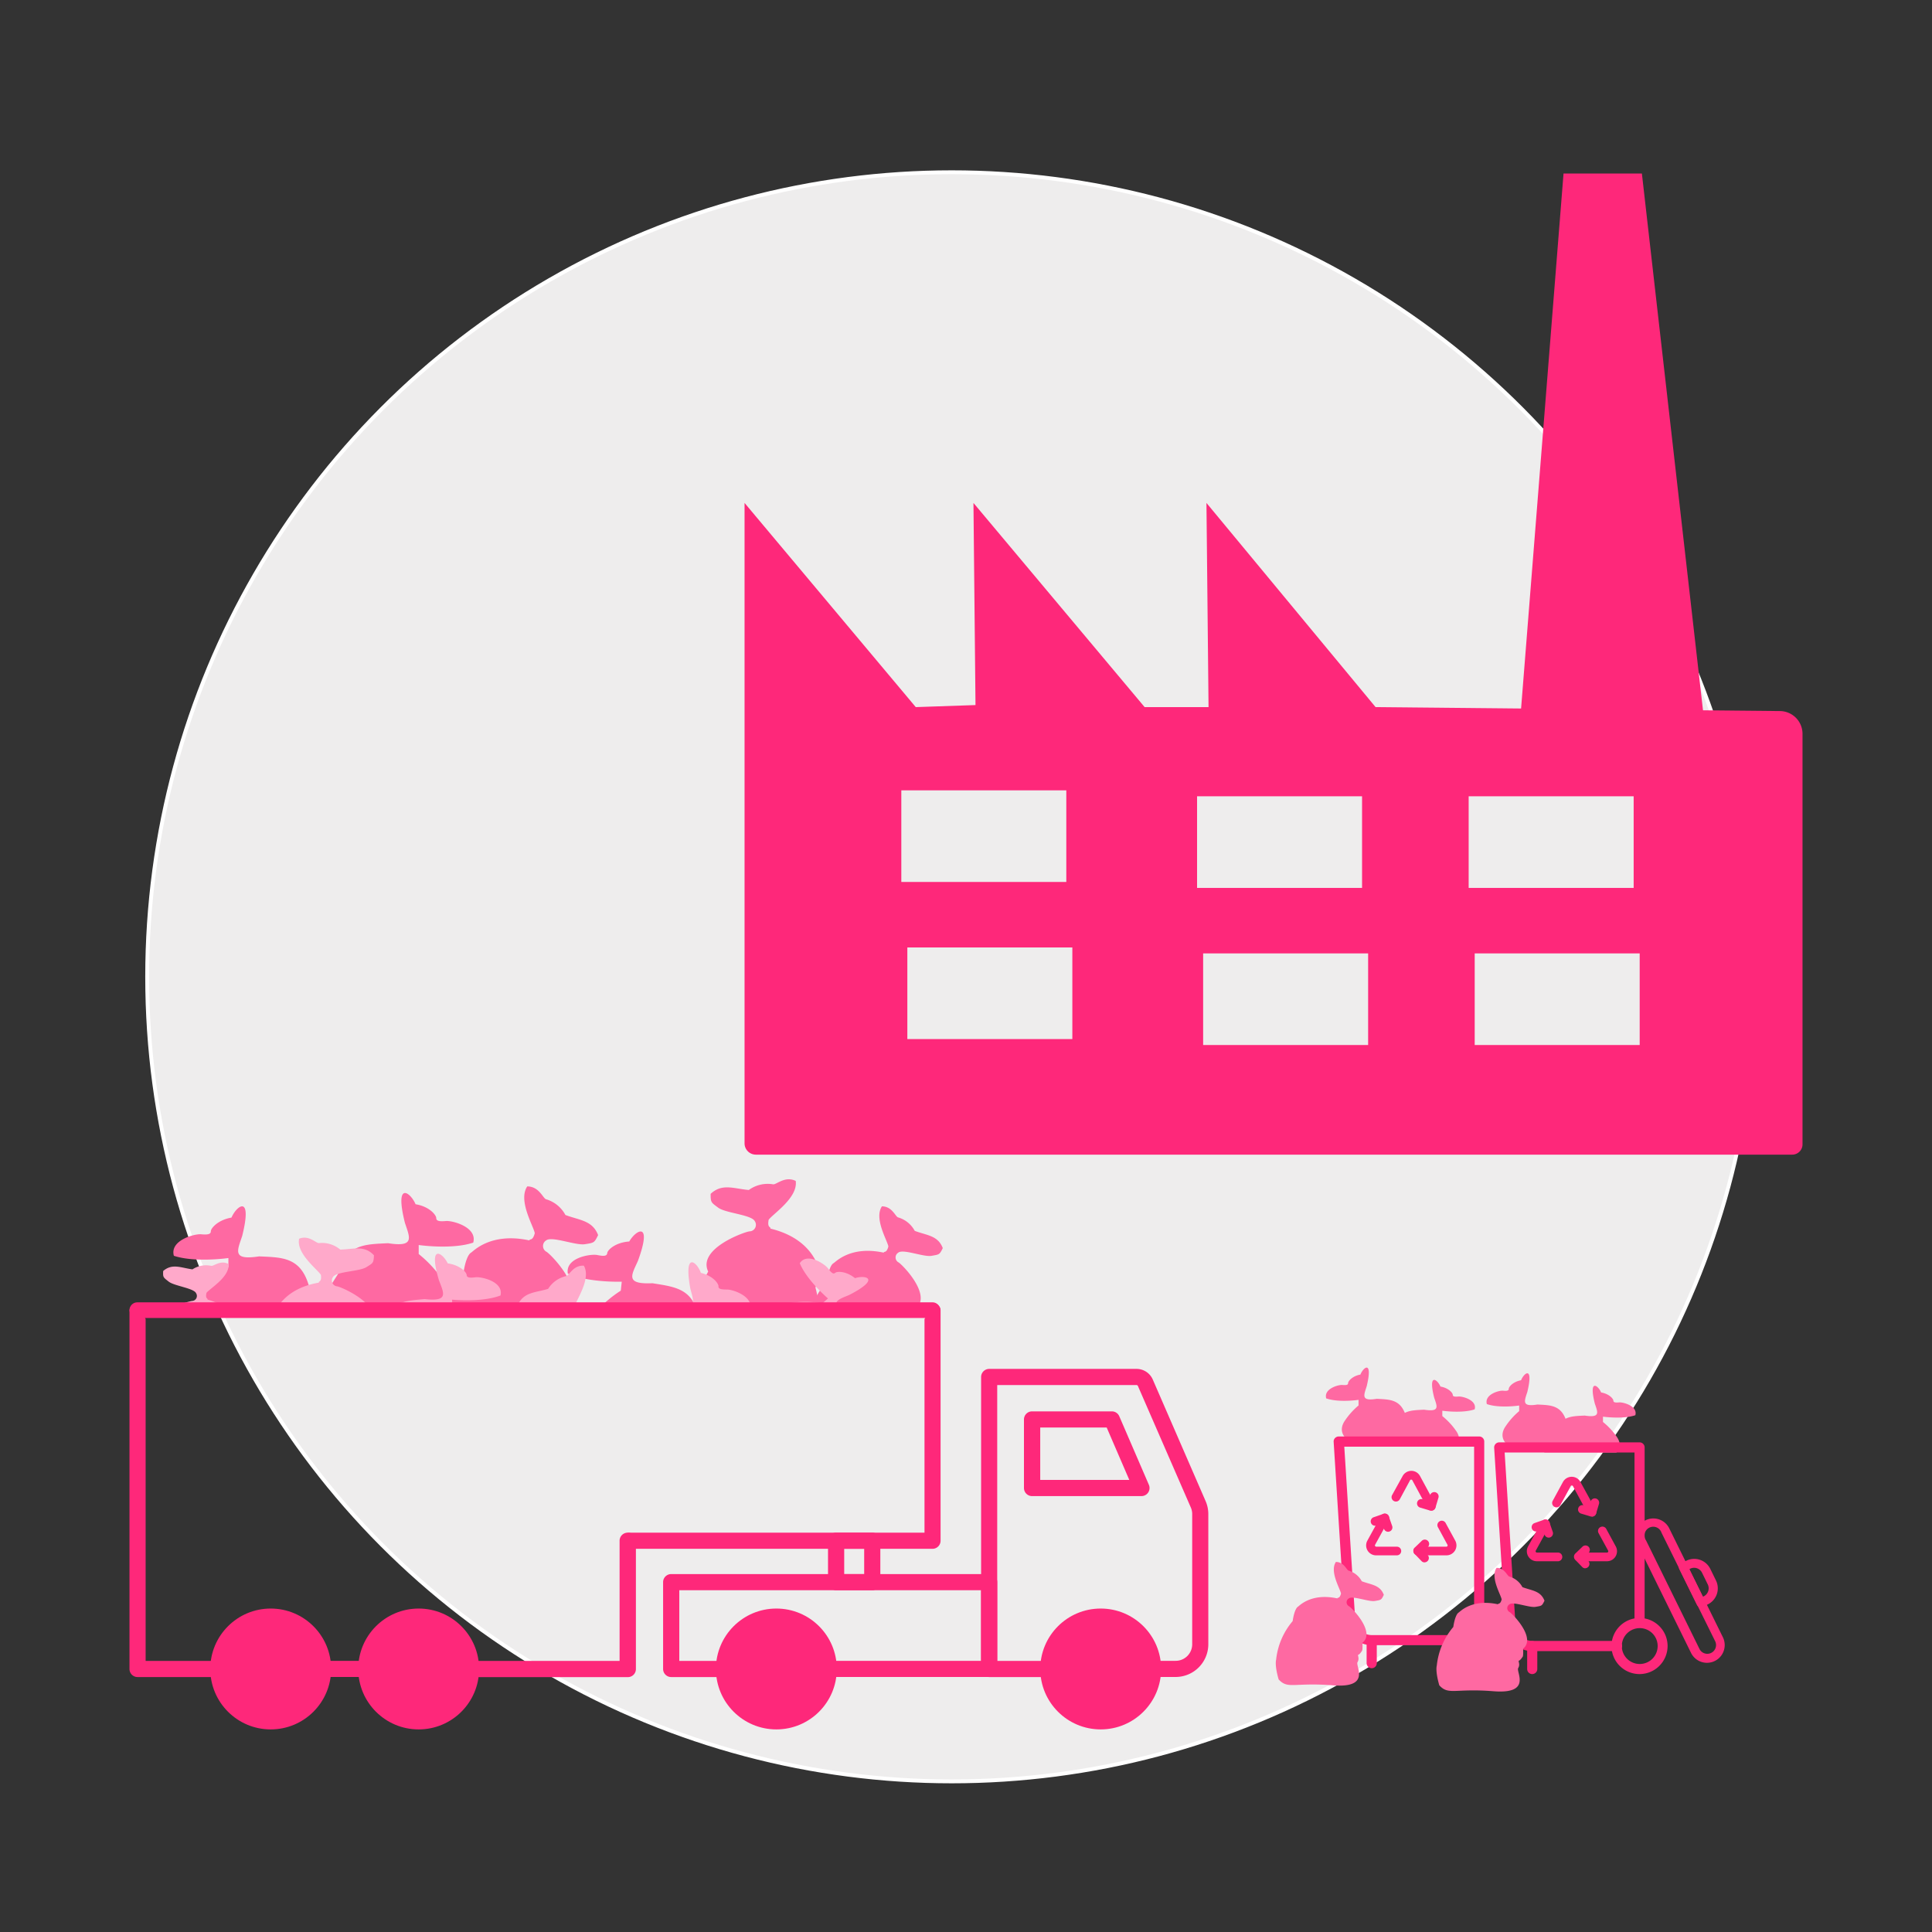 <svg xmlns="http://www.w3.org/2000/svg" viewBox="0 0 500 500"><rect x="0" y="0" width="500" height="500" fill="#333333" stroke="none"/><defs><style>.cls-1,.cls-3{fill:#eeeded;}.cls-1{stroke:#fff;stroke-miterlimit:10;}.cls-2{fill:#fe287a;}.cls-4{fill:#fe69a2;}.cls-5{fill:#ffa9ca;}</style></defs><g id="National"><circle class="cls-1" cx="246.31" cy="252.8" r="208.22"/><path class="cls-2" d="M192.69,130.16V295.89a2.93,2.93,0,0,0,2.93,2.93h268.2a2.66,2.66,0,0,0,2.67-2.66V189.92a5.9,5.9,0,0,0-5.85-5.9L356,183l-43.77-52.84.54,52.84H296.23l-44.3-52.84.53,52.31L237,183Z"/><polygon class="cls-2" points="404.64 44.91 424.92 44.91 442.54 199.69 392.36 199.69 404.64 44.91"/><rect class="cls-3" x="233.26" y="204.54" width="42.7" height="23.71"/><rect class="cls-3" x="309.8" y="206.08" width="42.7" height="23.71"/><rect class="cls-3" x="380.09" y="206.08" width="42.7" height="23.71"/><rect class="cls-3" x="234.82" y="245.2" width="42.7" height="23.71"/><rect class="cls-3" x="311.37" y="246.74" width="42.7" height="23.71"/><rect class="cls-3" x="381.65" y="246.74" width="42.7" height="23.71"/><path class="cls-2" d="M94.41,434H85.25a2.09,2.09,0,0,1,0-4.18h9.16a2.09,2.09,0,0,1,0,4.18Z"/><path class="cls-2" d="M162.44,396.65a2.09,2.09,0,0,0-2.09,2.09v31.1h-39a13.47,13.47,0,0,1,.54,3.2c0,.33,0,.66,0,1h40.59a2.08,2.08,0,0,0,2.09-2.09V398.74A2.08,2.08,0,0,0,162.44,396.65Z"/><path class="cls-2" d="M37.69,341.38v88.46H56.44a2.09,2.09,0,0,1,0,4.18H35.6a2.09,2.09,0,0,1-2.09-2.09V339.29a2.1,2.1,0,0,1,2.09-2.09"/><path class="cls-2" d="M304.26,434h-6.79a2.09,2.09,0,0,1,0-4.18h6.79a4.28,4.28,0,0,0,4.28-4.27V391.84a4.2,4.2,0,0,0-.36-1.71l-13.69-31.44a.4.4,0,0,0-.36-.24H258.08v71.39h11.53a2.09,2.09,0,1,1,0,4.18H256a2.09,2.09,0,0,1-2.09-2.09V356.36a2.1,2.1,0,0,1,2.09-2.09h38.14a4.58,4.58,0,0,1,4.2,2.76L312,388.46a8.36,8.36,0,0,1,.71,3.38v33.73A8.47,8.47,0,0,1,304.26,434Z"/><path class="cls-2" d="M295.44,387.19H267.12A2.1,2.1,0,0,1,265,385.1V367.36a2.1,2.1,0,0,1,2.09-2.1h20.66a2.09,2.09,0,0,1,1.92,1.27l7.66,17.74a2.09,2.09,0,0,1-1.92,2.92ZM269.21,383h23.05l-5.85-13.56h-17.2Z"/><path class="cls-2" d="M256,434H213.27a2.09,2.09,0,1,1,0-4.18H253.9V411.55H175.8v18.29h9.69a2.09,2.09,0,1,1,0,4.18H173.7a2.09,2.09,0,0,1-2.09-2.09V409.46a2.09,2.09,0,0,1,2.09-2.09H256a2.09,2.09,0,0,1,2.09,2.09v22.47A2.09,2.09,0,0,1,256,434Z"/><path class="cls-2" d="M241.33,337.2a2.09,2.09,0,0,1,2.09,2.09v59.45a2.09,2.09,0,0,1-2.09,2.09H163a2.09,2.09,0,0,1,0-4.18h76.26V341.38"/><path class="cls-2" d="M225.74,411.55h-9.36a2.1,2.1,0,0,1-2.09-2.09V398.74a2.09,2.09,0,0,1,2.09-2.09h9.36a2.09,2.09,0,0,1,2.09,2.09v10.72A2.1,2.1,0,0,1,225.74,411.55Zm-7.26-4.18h5.17v-6.54h-5.17Z"/><path class="cls-4" d="M114.2,337.88s3.24-2.8,0-7.14a30.56,30.56,0,0,0-5.84-6.2v-2.33s8.59,1.24,14.11-.62c1.13-4-5.35-5.74-7.06-5.59s-2.51,0-2.51-.77-1.78-3-5.35-3.57c-1.3-3.1-5.51-6.2-2.76,4.81,1.3,3.88,2.6,6.36-4.37,5.27-6,.31-10.87.16-13,8.07-4.38,6.83-4.7,8.07-4.7,8.07Z"/><path class="cls-4" d="M59.11,325.58v2.32a30.53,30.53,0,0,0-5.83,6.18c-1.73,2.29-1.62,4.15-1.14,5.39,10.64-.07,21.29-.18,31.91.3-.62-1.15-1.79-3.16-4-6.62-2.11-7.88-7-7.72-13-8-7,1.08-5.68-1.39-4.38-5.25,2.76-11-1.46-7.88-2.76-4.79-3.56.62-5.35,2.78-5.35,3.55s-.81.93-2.51.77S43.87,321,45,325C50.52,326.82,59.11,325.58,59.11,325.58Z"/><path class="cls-4" d="M146.57,339.52c0-.4,0-.9,0-1.53,5.28-4.23-4.55-13.9-5.2-14.06a1.7,1.7,0,0,1,0-2.93c1.46-1.14,7.64,1.38,10,1s2.44-.33,3.42-2.36c-1.47-3.82-4.8-3.82-8.46-5.2a8.33,8.33,0,0,0-5-4.07c-.82-.24-1.79-3.33-4.88-3.33-2.44,3.66,1.62,10.24,1.95,12.11-.57,2.2-1.38,1.32-1.38,1.87-10.08-2.19-14.55,2.85-15.12,3.17s-1.46,1.71-2,5.53a26.41,26.41,0,0,0-5.34,9.82Z"/><path class="cls-4" d="M160.91,331.7l-.25,2.32a30.45,30.45,0,0,0-6.44,5.5h17.71a16.11,16.11,0,0,1,4.39.61c1.42-.05,2.85-.1,4.27-.12-1.6-6.63-6.19-7-11.73-7.91-7.05.32-5.49-2-3.79-5.72,3.93-10.65-.59-8-2.22-5.08-3.61.24-5.62,2.2-5.7,3s-.91.84-2.58.5-8.31.66-7.62,4.79C152.23,332,160.91,331.7,160.91,331.7Z"/><path class="cls-4" d="M181.79,336.65c.07.67-1.34,1.86-2.23,3.38,6.11-.15,12.22,0,18.45.26,4.64.22,9.27.44,13.91.52a25.28,25.28,0,0,0-.88-7.57c1.15-3.69.94-5.32.57-5.86s-2.21-7-12.24-9.42c.24-.5-.88-.06-.44-2.28,1.11-1.55,7.63-5.71,7-10.06-2.78-1.35-5,1-5.84.88a8.34,8.34,0,0,0-6.3,1.47c-3.9-.34-6.9-1.79-9.88,1,0,2.25.11,2.21,2,3.6s8.61,1.81,9.43,3.47a1.69,1.69,0,0,1-1.27,2.63c-.65-.13-13.71,4.31-10.79,10.41-1.38,2.49-1.19,2.85-1.19,2.85a5.47,5.47,0,0,0,.57,2C183.1,334.3,181.62,334.94,181.79,336.65Z"/><path class="cls-4" d="M215.47,340.84c3.06,0,6.12-.1,9.17-.33a19.43,19.43,0,0,0,4.52-.45q-3.61.49-.93.08c.75-.12,1.49-.26,2.23-.41a19.8,19.8,0,0,1,6.49-.2c0-.23,0-.49,0-.79,4.53-3.62-3.9-11.92-4.46-12.06a1.46,1.46,0,0,1,0-2.51c1.25-1,6.55,1.19,8.57.84s2.09-.28,2.93-2c-1.25-3.28-4.11-3.28-7.25-4.46a7.13,7.13,0,0,0-4.32-3.49c-.7-.21-1.54-2.86-4.18-2.86-2.1,3.14,1.39,8.79,1.67,10.39-.49,1.88-1.19,1.13-1.19,1.6-8.64-1.88-12.47,2.44-13,2.72s-1.26,1.47-1.75,4.74a22.85,22.85,0,0,0-4.77,9.12C211.29,340.81,213.38,340.85,215.47,340.84Z"/><path class="cls-5" d="M215.47,340.84c1.17,0,2.34,0,3.51,0l-.08-.11c-4.48-3.75-2.23-4.3.89-5.6,8.36-4.29,4.13-5.22,1.49-4.34-2.33-1.88-4.65-1.8-5.13-1.38s-1,0-1.85-1.14-5.43-4.25-7.32-1.35c1.85,4.45,7.3,9.12,7.3,9.12l-1.45,1.26a25.37,25.37,0,0,0-7-.25c-3.49.27-4.23,2.49-4.39,3.45C206.08,340.67,210.77,340.86,215.47,340.84Z"/><path class="cls-5" d="M188.13,333.73c-1.52,0-2.23-.15-2.19-.84s-1.41-2.71-4.55-3.47c-1-2.82-4.53-5.82-2.73,4.09.93,3.51,1.93,5.79-4.2,4.42-3.53-.06-6.6-.25-9,1.59h6.43a16,16,0,0,1,4.42.62c1.69-.06,3.38-.12,5.07-.14l.08-1.19s7.56,1.6,12.57.28C195.32,335.58,189.65,333.69,188.13,333.73Z"/><path class="cls-5" d="M135.28,339.52h7.12a7.42,7.42,0,0,1,3.15,0h3.64a2.49,2.49,0,0,1-.54-1.3c.4-1.65,4.41-7.26,2.45-10.66-2.74-.18-3.79,2.51-4.53,2.68a7.42,7.42,0,0,0-4.72,3.32c-3.33,1-6.3.81-7.82,4.12C134.49,338.84,134.7,339.25,135.28,339.52Z"/><path class="cls-5" d="M118.47,339.52a16.61,16.61,0,0,0-1.39-1.1l-.09-2.07s7.7.78,12.54-1.08c.86-3.63-5-4.91-6.49-4.71s-2.24.09-2.27-.6-1.7-2.55-4.9-3c-1.27-2.72-5.14-5.32-2.27,4.38,1.3,3.41,2.55,5.57-3.7,4.86-3.89.37-7.24.49-9.39,3.29Z"/><path class="cls-5" d="M91.83,340.24a15.35,15.35,0,0,1,4.51-.72c-1.6-3.79-8.68-6.68-9.15-6.62a1.52,1.52,0,0,1-1-2.42c.83-1.43,6.77-1.4,8.59-2.52s1.9-1.08,2-3.09c-2.48-2.67-5.23-1.56-8.72-1.48a7.37,7.37,0,0,0-5.51-1.68c-.76.07-2.59-2.16-5.14-1.13-.8,3.83,4.75,7.92,5.64,9.36.26,2-.7,1.55-.52,2-8.43,1.44-10.76,6.43-11.34,7.49,5.33.05,10.65.18,16,.49C88.76,340,90.29,340.11,91.83,340.24Z"/><path class="cls-5" d="M43.67,331.69c1.44,1.13,6.51,1.68,7.08,3a1.3,1.3,0,0,1-1.06,2,17.29,17.29,0,0,0-6.71,2.9h.42c5.43,0,10.87-.07,16.3-.1a15.06,15.06,0,0,0-6-3.16c.2-.37-.66-.08-.25-1.76.9-1.14,6-4.09,5.71-7.44-2.08-1.12-3.85.6-4.49.47a6.36,6.36,0,0,0-4.86.91c-3-.4-5.21-1.61-7.58.42C42.15,330.58,42.23,330.56,43.67,331.69Z"/><rect class="cls-2" x="33.51" y="337.04" width="209.91" height="4.06" rx="2.03"/><path class="cls-4" d="M376.74,374.4s1.92-1.66,0-4.23a18.45,18.45,0,0,0-3.47-3.69V365.1s5.1.74,8.37-.36c.68-2.4-3.17-3.41-4.18-3.32s-1.49,0-1.49-.46-1.06-1.75-3.18-2.12c-.77-1.84-3.27-3.68-1.63,2.86.77,2.3,1.54,3.77-2.6,3.13-3.56.18-6.45.09-7.7,4.78-2.6,4.05-2.79,4.79-2.79,4.79Z"/><path class="cls-4" d="M348.12,372s-1.92-1.73,0-4.43a18.68,18.68,0,0,1,3.47-3.84v-1.45s-5.1.77-8.37-.38c-.68-2.5,3.17-3.56,4.18-3.47s1.49,0,1.49-.48,1.06-1.83,3.18-2.21c.77-1.93,3.27-3.85,1.64,3-.77,2.41-1.54,3.95,2.59,3.27,3.56.2,6.45.1,7.7,5,2.6,4.23,2.79,5,2.79,5Z"/><path class="cls-2" d="M374.32,402.52h-7.41a1.12,1.12,0,1,1,0-2.24h7.41a.31.31,0,0,0,.28-.17.31.31,0,0,0,0-.33l-2.47-4.55a1.12,1.12,0,0,1,2-1.07l2.48,4.54a2.58,2.58,0,0,1-2.27,3.82Z"/><path class="cls-2" d="M361.49,402.52h-5.34a2.57,2.57,0,0,1-2.27-3.82l3.51-6.39a1.13,1.13,0,0,1,2,1.08l-3.51,6.39a.31.31,0,0,0,0,.33.33.33,0,0,0,.29.17h5.34a1.12,1.12,0,0,1,0,2.24Z"/><path class="cls-2" d="M370.43,390.93a1.11,1.11,0,0,1-1-.59l-3.92-7.24a.32.32,0,0,0-.3-.18h0a.32.32,0,0,0-.29.17L362.27,388a1.13,1.13,0,0,1-2-1.07L363,382a2.6,2.6,0,0,1,2.27-1.35h0A2.57,2.57,0,0,1,367.5,382l3.92,7.24a1.14,1.14,0,0,1-.46,1.53A1.12,1.12,0,0,1,370.43,390.93Z"/><path class="cls-2" d="M359.23,396.42a1.12,1.12,0,0,1-1.06-.76l-.48-1.38-1.38.49a1.13,1.13,0,1,1-.74-2.13l2.44-.85a1.12,1.12,0,0,1,1.43.69l.85,2.44a1.11,1.11,0,0,1-.69,1.43A.94.94,0,0,1,359.23,396.42Z"/><path class="cls-2" d="M370.42,390.93a1.17,1.17,0,0,1-.32,0l-2.48-.74a1.13,1.13,0,1,1,.64-2.16l1.4.42.42-1.4a1.13,1.13,0,1,1,2.16.64l-.74,2.48a1.1,1.1,0,0,1-1.08.8Z"/><path class="cls-2" d="M368.7,404.35a1.12,1.12,0,0,1-.81-.34l-1.79-1.87a1.12,1.12,0,0,1,0-1.59l1.86-1.79a1.12,1.12,0,1,1,1.56,1.62l-1.05,1,1,1.05a1.12,1.12,0,0,1-.81,1.9Z"/><path class="cls-2" d="M376.8,425.78H355a7,7,0,0,1-6.94-6.51l-2.91-46.1a1.27,1.27,0,0,1,.35-1,1.34,1.34,0,0,1,1-.41h36.31a1.3,1.3,0,0,1,1.31,1.31V418.2a1.31,1.31,0,1,1-2.62,0V374.4h-33.6l2.82,44.7a4.33,4.33,0,0,0,4.32,4.06H376.8a1.31,1.31,0,1,1,0,2.62Z"/><path class="cls-2" d="M382.74,431.73a7.26,7.26,0,1,1,7.26-7.26A7.26,7.26,0,0,1,382.74,431.73Zm0-11.89a4.63,4.63,0,1,0,4.63,4.63A4.64,4.64,0,0,0,382.74,419.84Z"/><path class="cls-2" d="M355,431.73a1.32,1.32,0,0,1-1.32-1.31v-5.95a1.32,1.32,0,0,1,2.63,0v5.95A1.31,1.31,0,0,1,355,431.73Z"/><path class="cls-4" d="M330.26,429.54a18.39,18.39,0,0,1,4.28-10c.38-2.58,1-3.51,1.37-3.73s3.4-3.62,10.21-2.14c0-.37.55.22.93-1.26-.22-1.26-3-5.71-1.32-8.18,2.09,0,2.75,2.09,3.3,2.25a5.66,5.66,0,0,1,3.4,2.75c2.47.93,4.72.93,5.7,3.51-.65,1.37-.71,1.31-2.3,1.59s-5.76-1.43-6.75-.66a1.15,1.15,0,0,0,0,2c.44.11,7.08,6.64,3.51,9.49.11,1.92-.11,2.08-.11,2.08s-.6.94-.93,1,.38.93-.22,1.92,3.62,6.8-6.42,6-11.58,1.1-14-1.53C329.82,430.86,330.26,429.54,330.26,429.54Z"/><path class="cls-4" d="M418.31,375.92s1.93-1.65,0-4.23a18,18,0,0,0-3.46-3.68v-1.38s5.1.73,8.37-.37c.67-2.4-3.18-3.41-4.19-3.32s-1.49,0-1.49-.46-1.06-1.75-3.17-2.11c-.77-1.84-3.27-3.69-1.64,2.85.77,2.3,1.54,3.77-2.6,3.13-3.56.18-6.44.09-7.69,4.79-2.6,4.05-2.79,4.78-2.79,4.78Z"/><path class="cls-4" d="M389.7,373.47s-1.92-1.73,0-4.42a18.43,18.43,0,0,1,3.46-3.85v-1.45s-5.1.77-8.37-.38c-.67-2.5,3.18-3.56,4.19-3.46s1.49,0,1.49-.49,1.06-1.82,3.18-2.21c.76-1.92,3.27-3.85,1.63,3-.77,2.41-1.54,3.95,2.6,3.28,3.56.19,6.45.09,7.7,5,2.59,4.23,2.79,5,2.79,5Z"/><path class="cls-2" d="M415.89,404.05h-7.41a1.13,1.13,0,0,1,0-2.25h7.41a.31.31,0,0,0,.29-.17.31.31,0,0,0,0-.33l-2.48-4.54a1.13,1.13,0,1,1,2-1.08l2.47,4.55a2.59,2.59,0,0,1-2.27,3.82Z"/><path class="cls-2" d="M403.06,404.05h-5.34a2.59,2.59,0,0,1-2.26-3.83l3.51-6.39a1.13,1.13,0,1,1,2,1.09l-3.51,6.38a.31.31,0,0,0,0,.33.31.31,0,0,0,.28.17h5.34a1.13,1.13,0,1,1,0,2.25Z"/><path class="cls-2" d="M412,392.46a1.14,1.14,0,0,1-1-.59l-3.92-7.25a.33.33,0,0,0-.29-.18h0a.32.32,0,0,0-.3.18l-2.66,4.89a1.12,1.12,0,1,1-2-1.08l2.66-4.89a2.58,2.58,0,0,1,2.27-1.35h0a2.57,2.57,0,0,1,2.27,1.36L413,390.8a1.12,1.12,0,0,1-.45,1.52A1.17,1.17,0,0,1,412,392.46Z"/><path class="cls-2" d="M400.81,397.94a1.12,1.12,0,0,1-1.06-.75l-.49-1.38-1.38.48a1.12,1.12,0,1,1-.74-2.12l2.44-.86A1.14,1.14,0,0,1,401,394l.85,2.44a1.13,1.13,0,0,1-.69,1.44A1.19,1.19,0,0,1,400.81,397.94Z"/><path class="cls-2" d="M412,392.46a1.13,1.13,0,0,1-.32,0l-2.48-.74a1.12,1.12,0,1,1,.64-2.15l1.4.41.42-1.4a1.12,1.12,0,1,1,2.15.64l-.74,2.48a1.13,1.13,0,0,1-1.07.81Z"/><path class="cls-2" d="M410.28,405.88a1.11,1.11,0,0,1-.81-.35l-1.8-1.86a1.13,1.13,0,0,1,0-1.59l1.87-1.8a1.12,1.12,0,1,1,1.56,1.62l-1.06,1,1,1.05a1.13,1.13,0,0,1-.81,1.91Z"/><path class="cls-2" d="M418.37,427.31H396.54a7,7,0,0,1-6.94-6.52l-2.91-46.1a1.33,1.33,0,0,1,.36-1,1.3,1.3,0,0,1,.95-.41h36.32a1.31,1.31,0,0,1,1.31,1.31v45.11a1.31,1.31,0,1,1-2.62,0v-43.8H389.4l2.82,44.71a4.33,4.33,0,0,0,4.32,4.05h21.83a1.32,1.32,0,1,1,0,2.63Z"/><path class="cls-2" d="M424.32,433.25a7.26,7.26,0,1,1,7.25-7.26A7.27,7.27,0,0,1,424.32,433.25Zm0-11.89A4.64,4.64,0,1,0,429,426,4.63,4.63,0,0,0,424.32,421.36Z"/><path class="cls-2" d="M437.64,427.77,423.82,399.7a4.59,4.59,0,1,1,8.23-4.06l13.83,28.07a4.59,4.59,0,0,1-8.24,4.06ZM430,396.67a2.26,2.26,0,1,0-4,2l13.82,28.07a2.26,2.26,0,1,0,4.06-2Z"/><path class="cls-2" d="M439.14,415.3l-4.53-9.19a1.16,1.16,0,0,1,.53-1.56l1.29-.64a4.63,4.63,0,0,1,6.19,2.11l1.47,3a4.63,4.63,0,0,1-2.1,6.19l-1.29.63A1.16,1.16,0,0,1,439.14,415.3Zm-1.93-9.18,3.5,7.11.25-.12a2.31,2.31,0,0,0,1-3.08l-1.47-3a2.29,2.29,0,0,0-3.07-1.05Z"/><path class="cls-2" d="M396.54,433.25a1.31,1.31,0,0,1-1.31-1.31V426a1.31,1.31,0,0,1,2.62,0v5.95A1.31,1.31,0,0,1,396.54,433.25Z"/><path class="cls-4" d="M371.84,431.06a18.33,18.33,0,0,1,4.27-10c.39-2.57,1-3.51,1.38-3.73s3.4-3.62,10.2-2.14c0-.37.55.22.94-1.26-.22-1.26-3-5.71-1.32-8.17,2.08,0,2.74,2.08,3.29,2.25a5.54,5.54,0,0,1,3.4,2.74c2.47.93,4.72.93,5.71,3.51-.66,1.37-.71,1.32-2.31,1.59s-5.76-1.43-6.74-.66a1.15,1.15,0,0,0,0,2c.43.11,7.07,6.64,3.51,9.49.11,1.92-.11,2.09-.11,2.09s-.61.93-.94,1,.39.93-.21,1.92,3.62,6.8-6.42,6-11.58,1.1-14-1.53C371.4,432.38,371.84,431.06,371.84,431.06Z"/><circle class="cls-2" cx="70.06" cy="431.93" r="15.64"/><circle class="cls-2" cx="108.35" cy="431.93" r="15.64"/><circle class="cls-2" cx="200.92" cy="431.93" r="15.64"/><circle class="cls-2" cx="284.86" cy="431.93" r="15.64"/></g></svg>